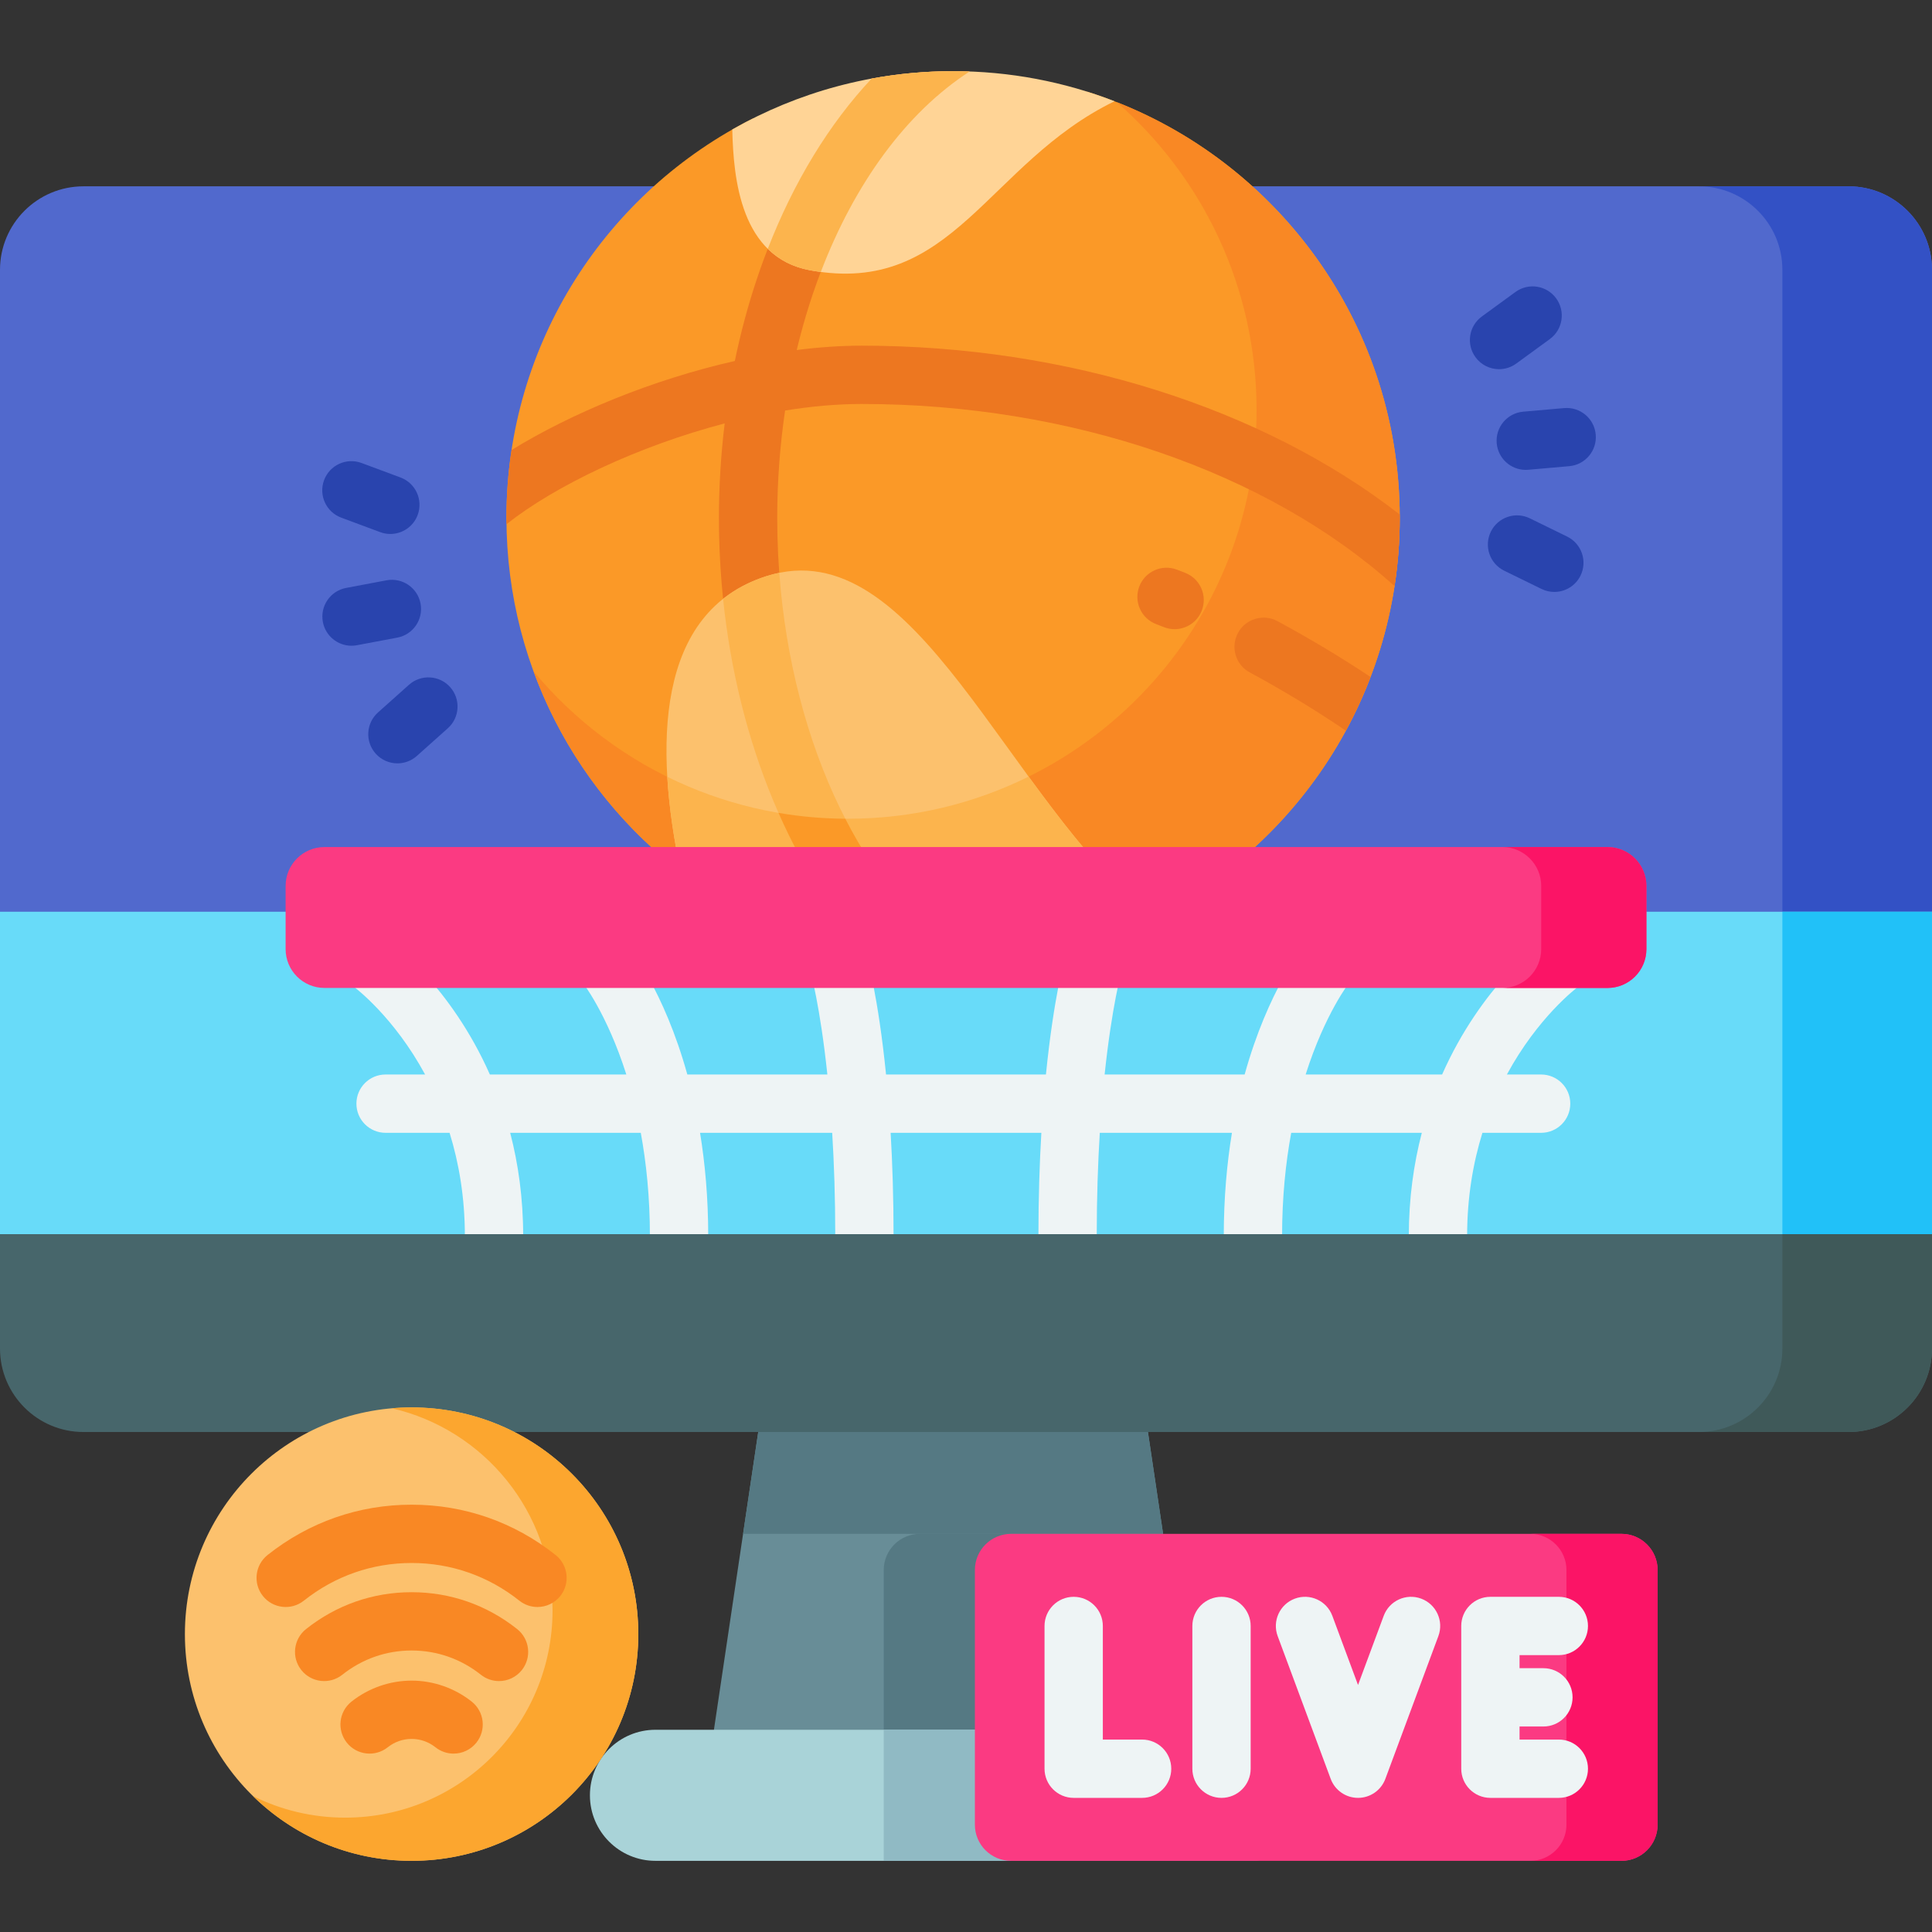 <?xml version="1.0" encoding="UTF-8"?>
<svg xmlns="http://www.w3.org/2000/svg" id="Capa_1" height="512" viewBox="0 0 512 512" width="512">
  <rect x="0" y="0" width="512" height="512" fill="#333333" stroke="none"/>
  <g>
    <g>
      <g>
        <g>
          <g>
            <path d="m317.972 471.943h-130.788l20.703-139.135h89.382z" fill="#688d97"></path>
            <path d="m317.976 471.947h-83.774v-55.867c0-5.295 4.286-9.591 9.581-9.591h64.448z" fill="#557983"></path>
            <path d="m316.032 471.944h1.94l-1.94-13.038z" fill="#688d97"></path>
            <path d="m308.232 406.488-10.963-73.68h-89.382l-10.963 73.68z" fill="#557983"></path>
          </g>
          <path d="m512 71.505v175.265h-512v-175.265c0-12.218 9.91-22.128 22.128-22.128h467.743c12.219 0 22.129 9.91 22.129 22.128z" fill="#5169cd"></path>
          <path d="m512 71.505v175.265h-39.652v-175.265c0-12.228-9.91-22.128-22.128-22.128h39.652c12.218 0 22.128 9.9 22.128 22.128z" fill="#3351c5"></path>
          <path d="m0 241.619h512v90.594h-512z" fill="#68dbf9"></path>
          <path d="m472.348 241.619h39.652v90.594h-39.652z" fill="#21c1f8"></path>
          <g>
            <path d="m331.454 493.141h-157.752c-9.591 0-17.366-7.775-17.366-17.366 0-9.591 7.775-17.366 17.366-17.366h157.752c9.591 0 17.366 7.775 17.366 17.366 0 9.591-7.775 17.366-17.366 17.366z" fill="#a9d3d8"></path>
            <path d="m331.454 458.409h-97.253v34.731h97.253c9.591 0 17.366-7.775 17.366-17.366s-7.775-17.365-17.366-17.365z" fill="#90bac4"></path>
          </g>
        </g>
      </g>
      <g>
        <g>
          <path d="m370.948 137.23c0 48.728-29.432 90.574-71.495 108.715-.907-1.329-2.029-2.709-3.369-4.162-12.125-11.414-22.654-25.991-32.883-40.156-16.823-23.282-32.708-45.287-50.819-45.287-2.524 0-5.12.422-7.726 1.267-21.119 6.758-27.702 30.473-19.604 70.495.536 2.73 1.195 5.285 1.957 7.696-31.833-21.222-52.797-57.443-52.797-98.568 0-46.368 26.651-86.504 65.478-105.913-.247 1.865-.371 3.853-.371 5.975.927 18.306 6.006 27.372 16.308 29.267 2.936.536 5.759.804 8.417.804 15.628 0 25.095-9.158 37.087-20.748 6.305-6.099 13.217-12.784 21.747-18.502 1.957-1.35 3.688-2.627 5.213-3.822 48.026 15.072 82.857 59.937 82.857 112.939z" fill="#fb9927"></path>
          <path d="m185.051 228.103c.536 2.73 1.195 5.285 1.957 7.696-20.758-13.846-36.891-34.068-45.606-57.876 10.91 13.104 24.838 23.591 40.733 30.38.506 6.078 1.474 12.681 2.916 19.8z" fill="#f98824"></path>
          <path d="m370.948 137.22c0 48.728-29.432 90.574-71.495 108.725-.907-1.329-2.029-2.709-3.369-4.162-10.302-9.704-19.46-21.685-28.248-33.759 38.354-16.668 65.169-54.888 65.169-99.382 0-32.533-14.34-61.718-37.056-81.58 43.918 17.308 74.999 60.112 74.999 110.158z" fill="#f98824"></path>
          <path d="m208.055 108.797c-1.35 9.2-2.081 18.718-2.081 28.423 0 51.911 20.274 98.434 50.984 118.285-1.453.062-2.915.093-4.378.093-7.376 0-14.587-.67-21.582-1.968-24.93-26.517-40.476-69.64-40.476-116.41 0-8.478.536-16.843 1.525-25.013-22.891 6.006-44.782 16.411-57.814 26.702-.021-.556-.021-1.123-.021-1.679 0-6.109.464-12.105 1.35-17.966 15.916-9.776 37.344-18.667 59.174-23.601 6.212-30.05 18.976-56.433 36.252-74.832 6.995-1.298 14.217-1.968 21.593-1.968 1.463 0 2.915.031 4.368.093-21.541 13.928-37.942 40.981-45.812 73.802 5.841-.742 11.62-1.154 17.225-1.154 54.404 0 106.232 16.473 142.577 44.741.01.299.01.587.01.886 0 6.15-.474 12.197-1.37 18.1-33.677-30.339-85.876-48.274-141.217-48.274-6.543-.001-13.394.618-20.307 1.74z" fill="#ed7720"></path>
          <path d="m305.444 243.148c-15.912 7.971-33.865 12.452-52.87 12.452-27.17 0-52.196-9.155-72.17-24.557-7.022-33.243-6.736-68.925 22.679-78.345 39.785-12.748 63.342 58.8 102.361 90.45z" fill="#fcc16d"></path>
          <path d="m305.45 243.15c-15.922 7.967-33.874 12.446-52.876 12.446-27.167 0-52.199-9.157-72.169-24.554-1.773-8.387-3.079-16.937-3.569-25.184 14.429 7.116 30.666 11.116 47.837 11.116 17.217 0 33.477-4.013 47.93-11.163 10.089 13.812 20.716 27.506 32.847 37.339z" fill="#fcb44d"></path>
          <path d="m295.36 26.831c-33.764 16.419-42.783 51.741-80.659 44.794-18.397-3.375-20.325-24.135-20.641-37.312 17.259-9.839 37.223-15.453 58.514-15.453 15.086-.001 29.518 2.827 42.786 7.971z" fill="#ffd496"></path>
        </g>
        <g>
          <path d="m256.948 18.955c-16.813 10.879-30.504 29.752-39.425 53.116-.927-.123-1.865-.268-2.823-.443-4.759-.876-8.417-2.915-11.229-5.687 6.851-17.647 16.225-33.079 27.516-45.112 6.995-1.298 14.217-1.968 21.582-1.968 1.463.002 2.926.033 4.379.094z" fill="#fcb44d"></path>
          <path d="m256.968 255.516c-1.463.052-2.926.082-4.399.082-7.366 0-14.577-.67-21.562-1.957-21.057-22.396-35.428-56.639-39.384-94.931 3.194-2.545 6.995-4.584 11.456-6.016 1.164-.371 2.308-.67 3.441-.896 3.39 45.904 22.633 85.741 50.448 103.718z" fill="#fcb44d"></path>
          <path d="m256.968 255.516c-1.463.052-2.926.082-4.399.082-7.366 0-14.567-.67-21.562-1.957-9.807-10.425-18.172-23.426-24.693-38.22 5.759.989 11.672 1.514 17.699 1.556 8.54 16.627 19.79 30.04 32.955 38.539z" fill="#fb9927"></path>
          <path d="m363.201 179.406c-1.865 4.914-4.049 9.663-6.531 14.237-7.984-5.429-16.524-10.611-25.466-15.442-3.76-2.019-5.151-6.706-3.132-10.467 2.029-3.75 6.717-5.151 10.477-3.121 8.601 4.646 16.863 9.601 24.652 14.793z" fill="#ed7720"></path>
        </g>
        <g>
          <path d="m311.28 166.738c-.938 0-1.892-.172-2.818-.535-.717-.281-1.409-.549-2.076-.804-3.986-1.522-5.984-5.987-4.462-9.974 1.521-3.987 5.989-5.985 9.974-4.462.708.27 1.444.555 2.205.853 3.973 1.558 5.931 6.041 4.373 10.014-1.195 3.046-4.11 4.908-7.196 4.908z" fill="#ed7720"></path>
        </g>
      </g>
      <g>
        <path d="m420.081 250.568c-2.513-3.447-7.346-4.206-10.795-1.691-.984.717-16.79 12.535-27.109 35.876h-36.167c5.149-16.221 11.639-24.476 11.838-24.723 2.701-3.282 2.244-8.134-1.029-10.853-3.282-2.726-8.152-2.277-10.88 1.006-.585.704-9.879 12.163-16.092 34.57h-37.111c1.92-18.176 4.476-27.356 4.517-27.5 1.176-4.095-1.185-8.37-5.28-9.554-4.099-1.189-8.383 1.176-9.568 5.276-.191.659-3.153 11.157-5.221 31.779h-42.371c-2.068-20.622-5.03-31.12-5.221-31.779-1.184-4.094-5.46-6.451-9.552-5.273-4.096 1.176-6.464 5.453-5.296 9.551.041.145 2.597 9.324 4.517 27.5h-37.111c-6.212-22.407-15.507-33.866-16.092-34.57-2.716-3.27-7.551-3.715-10.836-1.016-3.284 2.699-3.758 7.56-1.076 10.859.109.134 6.655 8.391 11.84 24.727h-36.166c-10.319-23.341-26.125-35.159-27.109-35.876-3.439-2.508-8.245-1.753-10.765 1.676s-1.782 8.259 1.637 10.793c.712.528 10.854 8.227 19.073 23.407h-10.476c-4.267 0-7.726 3.459-7.726 7.726s3.459 7.726 7.726 7.726h16.964c2.448 7.898 4.052 17.006 4.052 27.378 0 4.267 3.459 7.726 7.726 7.726s7.726-3.459 7.726-7.726c0-10.122-1.322-19.235-3.443-27.378h34.61c1.463 7.952 2.418 17.068 2.418 27.378 0 4.267 3.459 7.726 7.726 7.726s7.726-3.459 7.726-7.726c0-10.135-.835-19.247-2.164-27.378h35.02c.494 8.009.81 17.134.81 27.378 0 4.267 3.459 7.726 7.726 7.726s7.726-3.459 7.726-7.726c0-10.188-.301-19.299-.775-27.378h39.94c-.475 8.078-.775 17.19-.775 27.378 0 4.267 3.459 7.726 7.726 7.726s7.726-3.459 7.726-7.726c0-10.244.316-19.369.81-27.378h35.02c-1.33 8.131-2.164 17.243-2.164 27.378 0 4.267 3.459 7.726 7.726 7.726s7.726-3.459 7.726-7.726c0-10.31.955-19.426 2.419-27.378h34.61c-2.121 8.142-3.443 17.256-3.443 27.378 0 4.267 3.459 7.726 7.726 7.726s7.726-3.459 7.726-7.726c0-10.372 1.604-19.48 4.052-27.378h15.559c4.267 0 7.726-3.459 7.726-7.726s-3.459-7.726-7.726-7.726h-9.073c8.216-15.173 18.352-22.873 19.072-23.406 3.431-2.52 4.179-7.339 1.67-10.779z" fill="#eef4f5"></path>
        <g>
          <path d="m512 327.062v30.308c0 12.218-9.91 22.128-22.128 22.128h-467.744c-12.218.001-22.128-9.91-22.128-22.128v-30.308z" fill="#47666b"></path>
          <path d="m512 327.062v30.308c0 12.218-9.91 22.128-22.128 22.128h-39.652c12.218 0 22.128-9.91 22.128-22.128v-30.308z" fill="#3f5959"></path>
        </g>
        <path d="m426.008 261.816h-340.016c-5.69 0-10.302-4.612-10.302-10.302v-16.733c0-5.69 4.612-10.302 10.302-10.302h340.017c5.69 0 10.302 4.612 10.302 10.302v16.733c-.001 5.69-4.613 10.302-10.303 10.302z" fill="#fb3a82"></path>
        <path d="m436.313 234.779v16.74c0 5.686-4.615 10.302-10.302 10.302h-27.877c5.687 0 10.302-4.615 10.302-10.302v-16.74c0-5.687-4.615-10.302-10.302-10.302h27.877c5.686 0 10.302 4.615 10.302 10.302z" fill="#fb1466"></path>
      </g>
      <g>
        <g id="XMLID_335_">
          <path d="m404.332 124.521c-3.962 0-7.336-3.031-7.688-7.052-.373-4.251 2.771-7.999 7.022-8.371l10.847-.951c4.244-.37 7.999 2.771 8.371 7.022.373 4.251-2.771 7.999-7.022 8.371l-10.847.951c-.229.02-.457.03-.683.03z" fill="#2944ae"></path>
        </g>
        <g id="XMLID_333_">
          <path d="m397.269 97.837c-2.385 0-4.737-1.1-6.249-3.175-2.514-3.448-1.757-8.281 1.691-10.795l8.895-6.486c3.448-2.515 8.282-1.757 10.795 1.691 2.514 3.448 1.757 8.281-1.691 10.795l-8.895 6.486c-1.373 1.002-2.967 1.484-4.546 1.484z" fill="#2944ae"></path>
        </g>
        <g id="XMLID_330_">
          <path d="m411.912 156.869c-1.14 0-2.297-.253-3.39-.788l-9.891-4.84c-3.833-1.876-5.42-6.503-3.544-10.336s6.505-5.418 10.336-3.544l9.891 4.84c3.833 1.876 5.42 6.503 3.544 10.336-1.341 2.74-4.088 4.332-6.946 4.332z" fill="#2944ae"></path>
        </g>
      </g>
      <g>
        <g id="XMLID_341_">
          <path d="m93.147 171.126c-3.643 0-6.885-2.588-7.585-6.298-.79-4.193 1.969-8.233 6.163-9.023l10.7-2.016c4.193-.791 8.233 1.969 9.023 6.163.79 4.193-1.969 8.233-6.163 9.023l-10.7 2.016c-.482.09-.964.135-1.438.135z" fill="#2944ae"></path>
        </g>
        <g id="XMLID_339_">
          <path d="m105.321 202.297c-2.124 0-4.239-.871-5.766-2.58-2.842-3.183-2.565-8.067.618-10.909l8.212-7.332c3.183-2.841 8.067-2.565 10.909.618s2.565 8.067-.618 10.909l-8.212 7.332c-1.473 1.314-3.312 1.962-5.143 1.962z" fill="#2944ae"></path>
        </g>
        <g id="XMLID_337_">
          <path d="m103.445 141.509c-.895 0-1.805-.156-2.694-.487l-10.32-3.841c-3.999-1.488-6.034-5.937-4.546-9.936s5.934-6.035 9.936-4.546l10.32 3.841c3.999 1.488 6.034 5.937 4.546 9.936-1.157 3.111-4.107 5.033-7.242 5.033z" fill="#2944ae"></path>
        </g>
      </g>
    </g>
    <g>
      <path d="m429.695 493.141h-161.751c-5.296 0-9.59-4.293-9.59-9.59v-67.474c0-5.296 4.293-9.59 9.59-9.59h161.751c5.296 0 9.59 4.293 9.59 9.59v67.474c0 5.296-4.294 9.59-9.59 9.59z" fill="#fb3a82"></path>
      <path d="m439.283 416.076v67.472c0 5.303-4.296 9.59-9.59 9.59h-24.156c5.293 0 9.59-4.287 9.59-9.59v-67.472c0-5.293-4.296-9.59-9.59-9.59h24.156c5.294 0 9.59 4.296 9.59 9.59z" fill="#fb1466"></path>
      <g fill="#eef4f5">
        <path d="m302.67 461.003h-10.407v-30.104c0-4.267-3.459-7.726-7.726-7.726s-7.726 3.459-7.726 7.726v37.83c0 4.267 3.459 7.726 7.726 7.726h18.134c4.267 0 7.726-3.459 7.726-7.726-.001-4.267-3.46-7.726-7.727-7.726z"></path>
        <path d="m323.713 423.173c-4.267 0-7.726 3.459-7.726 7.726v37.83c0 4.267 3.459 7.726 7.726 7.726s7.726-3.459 7.726-7.726v-37.83c0-4.267-3.459-7.726-7.726-7.726z"></path>
        <path d="m376.63 423.656c-3.999-1.486-8.447.553-9.933 4.553l-6.807 18.328-6.807-18.328c-1.486-4-5.934-6.04-9.933-4.553-4 1.486-6.038 5.933-4.553 9.933l14.05 37.83c1.124 3.028 4.014 5.036 7.243 5.036s6.119-2.009 7.243-5.036l14.05-37.83c1.486-4-.553-8.447-4.553-9.933z"></path>
        <path d="m413.104 461.003h-10.407v-3.462h6.324c4.267 0 7.726-3.459 7.726-7.726s-3.459-7.726-7.726-7.726h-6.324v-3.462h10.407c4.267 0 7.726-3.459 7.726-7.726s-3.459-7.726-7.726-7.726h-18.134c-4.267 0-7.726 3.459-7.726 7.726v37.83c0 4.267 3.459 7.726 7.726 7.726h18.134c4.267 0 7.726-3.459 7.726-7.726 0-4.269-3.459-7.728-7.726-7.728z"></path>
      </g>
    </g>
    <g>
      <circle cx="109.078" cy="433.06" fill="#fcc16d" r="60.077"></circle>
      <path d="m169.156 433.06c0 33.182-26.898 60.08-60.08 60.08-16.37 0-31.225-6.552-42.052-17.183 7.366 3.678 15.669 5.738 24.467 5.738 30.339 0 54.94-24.601 54.94-54.94 0-26.095-18.203-47.955-42.598-53.549 1.731-.155 3.482-.227 5.244-.227 33.181.001 60.079 26.899 60.079 60.081z" fill="#fca62f"></path>
      <g>
        <g>
          <path d="m120.205 464.726c-1.684 0-3.379-.548-4.801-1.677-1.824-1.449-4.012-2.215-6.326-2.215s-4.503.766-6.326 2.215c-3.343 2.654-8.203 2.096-10.856-1.244-2.654-3.342-2.097-8.202 1.244-10.856 4.52-3.591 10.181-5.568 15.938-5.568s11.418 1.977 15.938 5.568c3.341 2.654 3.898 7.514 1.244 10.856-1.526 1.92-3.78 2.921-6.055 2.921z" fill="#f98824"></path>
        </g>
        <g>
          <path d="m132.243 445.502c-1.684 0-3.379-.548-4.8-1.677-5.291-4.202-11.641-6.424-18.365-6.424s-13.075 2.221-18.366 6.424c-3.341 2.653-8.201 2.096-10.856-1.245-2.654-3.341-2.097-8.201 1.245-10.856 8.052-6.395 17.726-9.776 27.976-9.776s19.924 3.38 27.976 9.776c3.342 2.654 3.899 7.515 1.245 10.856-1.525 1.921-3.779 2.922-6.055 2.922z" fill="#f98824"></path>
        </g>
        <g>
          <g>
            <path d="m142.437 425.873c-1.684 0-3.38-.548-4.801-1.677-8.225-6.534-18.1-9.987-28.558-9.987s-20.334 3.453-28.559 9.987c-3.341 2.654-8.202 2.097-10.856-1.244-2.654-3.342-2.097-8.202 1.244-10.856 10.986-8.727 24.186-13.34 38.171-13.34s27.184 4.613 38.17 13.34c3.341 2.654 3.898 7.514 1.244 10.856-1.525 1.92-3.78 2.921-6.055 2.921z" fill="#f98824"></path>
          </g>
        </g>
      </g>
    </g>
  </g>
</svg>
